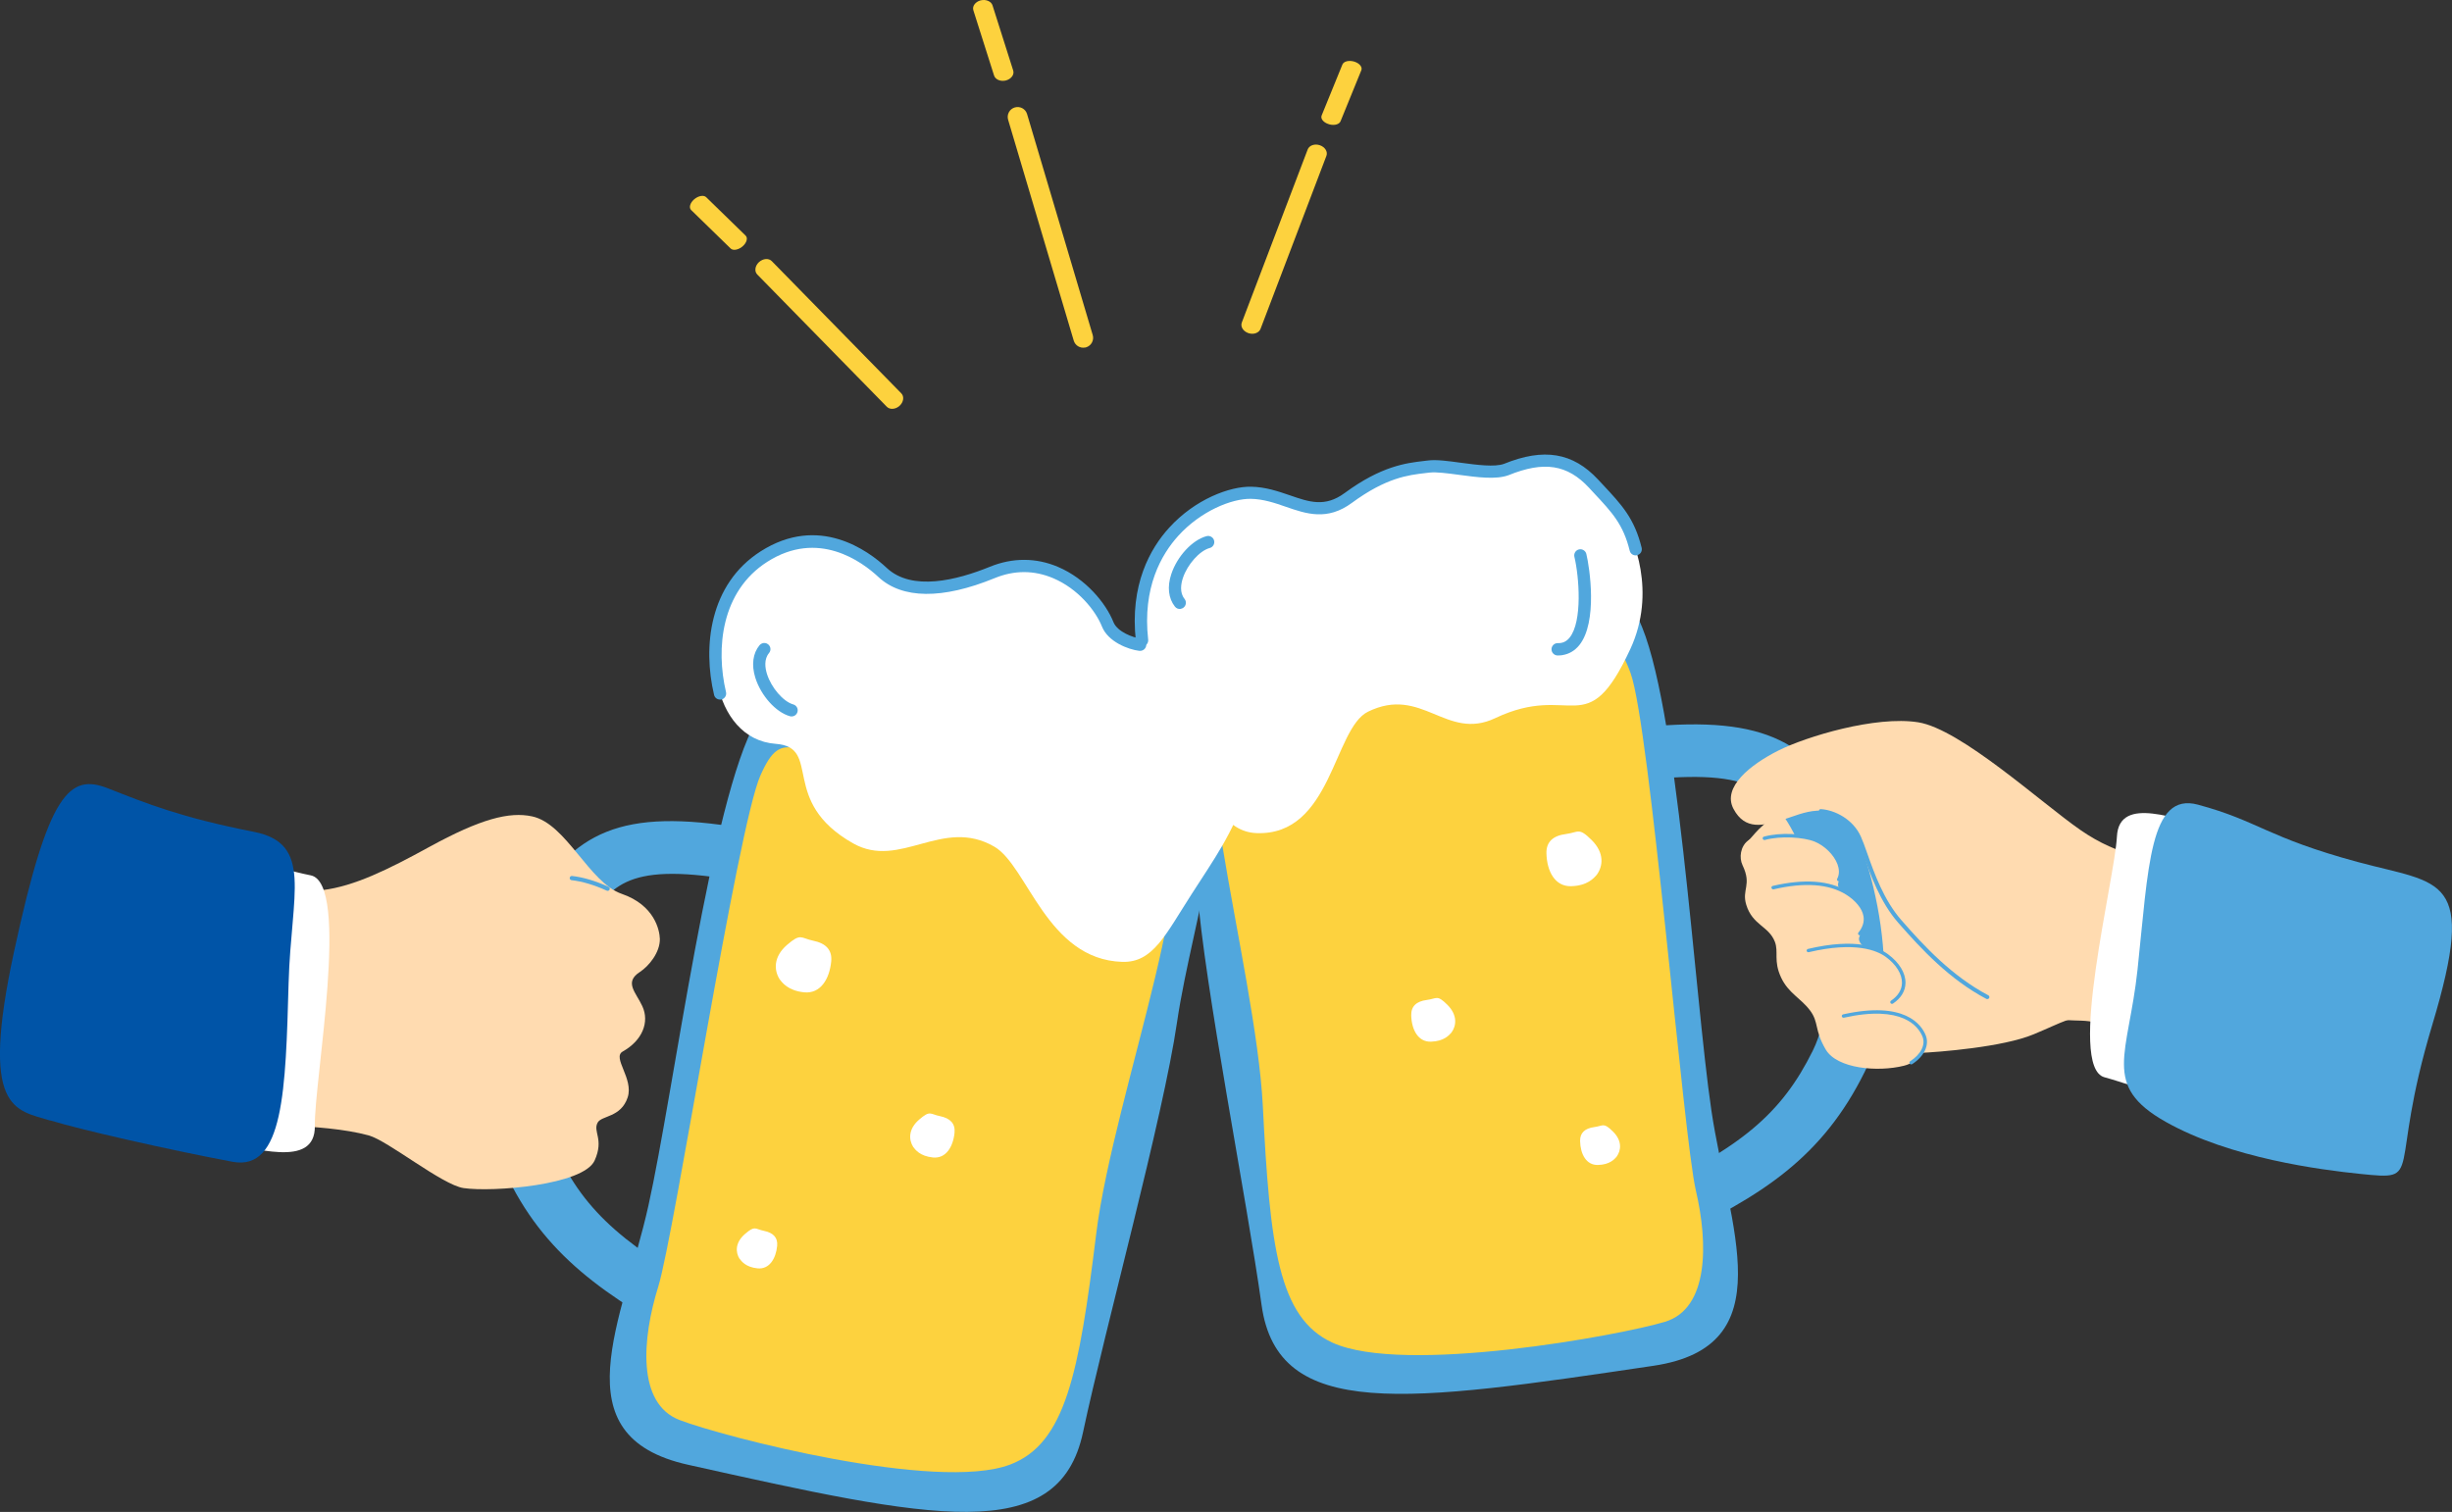 <?xml version="1.0" encoding="UTF-8"?>
<svg id="_レイヤー_2" data-name="レイヤー 2" xmlns="http://www.w3.org/2000/svg" viewBox="0 0 313.93 193.62">
  <rect x="0" y="0" width="313.93" height="193.62" fill="#333333" stroke="none"/>
  <defs>
    <style>
      .cls-1 {
        fill: #51a7dd;
      }

      .cls-2 {
        fill: #fff;
      }

      .cls-3 {
        fill: #ffdbb0;
      }

      .cls-4 {
        fill: #0054a7;
      }

      .cls-5 {
        fill: #fdd23e;
      }
    </style>
  </defs>
  <g id="_レイヤー_" data-name="レイヤー２">
    <g>
      <g>
        <path class="cls-3" d="M243.87,102.83c-6.52-.9-11.34-1.36-15.03.71-3.69,2.06-4.23,3.47-5.32,4.45-1.09.98,3.64,7.43,4.94,10.47,1.3,3.04,7.92,11.94,7.92,13.89s3.36,3.47,5.64,3.26.87-.65,3.58-.76c2.71-.11,10.85-.76,14.76-2.39s4.88-2.39,6.84-2.06,4.56.54,6.08.76c1.52.22,1.63-1.95,1.63-5.86s-1.41-9.01-5.43-12.59c-4.02-3.58-22.47-9.44-25.61-9.88Z"/>
        <g>
          <g>
            <path class="cls-1" d="M155.82,83.42c10.46,3.42,16.97,3.96,33.28.48,18.26-3.9,16.22-13.71,20.68-4.61,5.04,10.3,7.12,48.03,9.33,62.92,2.21,14.89,9.34,30.22-7.44,32.7-31.49,4.67-48.08,7.13-50.15-7.78-1.86-13.39-7.35-41.01-8.24-53.2-1.02-13.92-6.83-33.58,2.54-30.51Z"/>
            <path class="cls-1" d="M212.53,159.08c-1.54.23-3.1-.47-3.81-1.81-.87-1.66-.09-3.7,1.74-4.54,12.4-5.71,17.65-10.12,21.63-18.17,4.02-8.13.8-22.73-3.19-29.21-2.91-4.72-5.6-7.48-23.59-4.81-2.01.3-3.85-.95-4.13-2.79-.27-1.84,1.13-3.57,3.14-3.87,18.06-2.68,25.59-.72,30.98,8.04,4.74,7.7,8.7,24.71,3.45,35.32-5.35,10.83-12.97,15.92-25.15,21.53-.35.16-.71.27-1.08.32Z"/>
            <path class="cls-5" d="M158.02,89.38c9.92,1.09,27.21-.38,33.75-2.52,12.91-4.21,14.58-7.31,16.99-.67,2.48,6.84,6.77,59.48,8.36,66.26,1.59,6.79,1.66,15.12-3.94,16.82-5.6,1.71-33.51,6.87-42.62,2.66-6.88-3.18-7.97-12.28-8.88-30.28-.91-18.01-11.62-53.15-3.65-52.27Z"/>
            <path class="cls-2" d="M154.58,64.58c7.44-4.57,12,3.31,18.38-1.02,10.97-7.45,14.71-1.21,21.13-3.83,6.13-2.5,10.06,1.51,13.7,6.99,1.36,2.04,4.33,9.09.94,16.4-5.64,12.16-7.4,4.16-17.3,8.85-6.26,2.97-9.38-4.21-16.28-.83-4.42,2.16-4.65,15.94-14.3,15.55-3.94-.16-6.1-4.28-8.01-10.18-1.91-5.9-4.91-7.22-6.19-12.36-2.71-10.91,3.81-17.03,7.94-19.58Z"/>
            <path class="cls-2" d="M204.44,112.02c.78-1.07,1.02-2.77-.66-4.44-1.67-1.66-1.65-.99-3.3-.77-1.64.21-2.53,1-2.49,2.48.06,2.29,1.09,4.26,3.17,4.2,2.08-.06,2.9-1.03,3.28-1.47Z"/>
            <path class="cls-2" d="M185.83,132.23c.63-.85.81-2.22-.52-3.55-1.34-1.33-1.32-.79-2.64-.62-1.32.17-2.02.8-1.99,1.98.05,1.83.87,3.41,2.53,3.36,1.67-.05,2.32-.83,2.62-1.17Z"/>
            <path class="cls-2" d="M206.98,148.12c.57-.78.74-2.02-.48-3.22s-1.2-.72-2.39-.56c-1.19.16-1.84.73-1.81,1.8.04,1.66.79,3.1,2.3,3.05,1.51-.04,2.11-.75,2.38-1.06Z"/>
          </g>
          <path class="cls-1" d="M200.04,83.9c-.2.03-.41.04-.63.04-.43-.01-.78-.37-.77-.81.01-.43.37-.78.81-.77.63.02,1.11-.21,1.51-.71,1.67-2.07,1.21-7.85.61-10.34-.1-.42.16-.85.58-.95.42-.1.85.16.95.58.42,1.72,1.48,8.73-.91,11.69-.57.7-1.3,1.13-2.14,1.26Z"/>
          <path class="cls-1" d="M151.16,77.98c-.27.04-.55-.06-.73-.29-.84-1.06-1.01-2.54-.47-4.17.76-2.29,2.7-4.38,4.52-4.86.42-.11.85.14.96.56.11.42-.14.85-.56.96-1.28.34-2.85,2.09-3.43,3.83-.26.78-.44,1.89.21,2.69.27.34.21.84-.13,1.11-.11.09-.24.14-.37.16Z"/>
        </g>
        <path class="cls-1" d="M146.21,82.82c-.4,0-.74-.3-.78-.7-.82-7.25,1.86-11.91,4.26-14.54,3.33-3.67,7.78-5.3,10.48-5.25,1.86.03,3.51.6,4.97,1.1,2.51.87,4.5,1.55,7-.28,4.73-3.48,7.88-3.85,10.18-4.12l.51-.06c1.07-.14,2.59.07,4.2.29,2.03.27,4.32.58,5.53.14,5.1-2.07,8.82-1.45,12.04,2.01l.6.64c2.44,2.61,4.05,4.33,4.98,8.1.1.42-.15.85-.58.95-.42.11-.85-.15-.95-.58-.83-3.38-2.25-4.89-4.6-7.4l-.6-.65c-2.78-2.99-5.77-3.46-10.33-1.61-1.6.58-3.99.26-6.3-.05-1.5-.2-2.92-.39-3.79-.29l-.52.06c-2.24.26-5.03.59-9.43,3.82-3.16,2.33-5.85,1.4-8.45.5-1.41-.49-2.87-.99-4.48-1.02-2.47-.04-6.42,1.57-9.29,4.73-2.17,2.39-4.61,6.64-3.86,13.3.05.43-.26.82-.69.87-.03,0-.06,0-.09,0Z"/>
        <path class="cls-3" d="M280.82,110.96c-5.1-.78-9.47-1.2-14.48-4.68-5.01-3.48-15.31-12.91-20.75-13.78-5.44-.87-14.33,1.82-17.91,3.62-3.58,1.8-7.22,4.69-5.74,7.47,1.48,2.78,3.83,2.16,6.35,1.38,2.52-.78,6.04-2.72,9.18,1.29,1.87,2.39.45,4.39,5.13,10.73,3.6,4.87,8.13,8.89,11.82,10.71,6.27,3.09,9.73,2.92,12.1,3.01,2.37.09,5.44,1.07,8.98,2.94,3.54,1.87,8.58,3.89,10.42-2.19,1.84-6.09,3.26-12.39,3.48-14.59.21-2.2-3.81-5.16-8.58-5.89Z"/>
        <path class="cls-3" d="M227.99,106.95c-1.8.02-3.32.03-4.2.71-.96.74-1.16,2.17-.69,3.15,1.22,2.55-.13,3.08.47,5.05.8,2.63,2.87,2.72,3.66,4.73.52,1.33-.21,2.44.81,4.61.94,2,2.53,2.64,3.69,4.19,1.17,1.54.54,2.51,2.02,5.02,1.45,2.46,6.67,2.91,10.02,2.07,1.85-.46,3.09-2.15,2.56-3.81-.44-1.35-2.33-2.67-3.8-3.29-1.31-.56,2.03-2.21,1.12-4.31-.89-2.06-2.48-3.11-3.62-3.51-1.14-.4-1.68-.22-1.99-1.09-.33-.93,1.66-1.7.22-4.45-.29-.54-1.41-1.51-2.4-1.98-.71-.34-.57-.87-.39-1.39.47-1.3-.04-2.21-.9-3.62-.75-1.22-3.62-2.13-6.58-2.1Z"/>
        <path class="cls-1" d="M235.87,130.27s-.05-.06-.06-.1c-.03-.12.05-.24.17-.27,7.86-1.74,10.01,1.29,10.57,2.68.5,1.25-.18,2.7-1.74,3.7-.1.06-.25.03-.31-.07-.07-.1-.04-.24.07-.31,1.37-.88,1.99-2.12,1.56-3.16-.52-1.28-2.54-4.08-10.06-2.41-.08.02-.16-.01-.21-.06Z"/>
        <path class="cls-1" d="M231.37,121.89s-.05-.06-.06-.1c-.03-.12.05-.24.17-.27,6.14-1.45,9.06-.2,10.24.68,1.45,1.07,2.27,2.42,2.24,3.7-.02,1.02-.57,1.93-1.6,2.62-.1.07-.24.04-.31-.06-.07-.1-.04-.24.06-.31.9-.61,1.38-1.39,1.4-2.26.02-1.14-.73-2.36-2.06-3.34-1.13-.83-3.91-2.01-9.88-.61-.08.02-.16,0-.21-.06Z"/>
        <path class="cls-1" d="M226.86,113.82s-.05-.06-.06-.1c-.03-.12.05-.24.17-.27,4.07-.94,7.29-.7,9.59.72.64.4,2.18,1.5,2.45,3.08.14.84-.1,1.67-.73,2.45-.08.09-.22.11-.31.03-.1-.09-.11-.22-.03-.31.55-.68.76-1.38.64-2.09-.16-.97-1.01-2.01-2.25-2.78-2.19-1.35-5.3-1.58-9.25-.66-.08.02-.16,0-.21-.06Z"/>
        <path class="cls-1" d="M225.73,107.5s-.04-.06-.05-.09c-.03-.12.04-.24.16-.27,2.14-.59,5.16-.37,6.63.22,1.43.57,2.71,1.85,3.2,3.19.3.81.27,1.56-.06,2.19-.06.11-.19.15-.3.09-.11-.06-.15-.19-.09-.3.35-.65.21-1.35.04-1.83-.44-1.21-1.66-2.41-2.95-2.93-1.38-.55-4.32-.76-6.35-.2-.08.02-.16,0-.22-.06Z"/>
        <path class="cls-2" d="M282.61,105.63c-3.56-.35-11.3-3.99-11.58,1.5-.28,5.5-6.43,29.53-1.59,30.83,4.33,1.17,9.54,3.73,10.28.44.74-3.29,6.11-32.46,2.89-32.78Z"/>
        <path class="cls-1" d="M301.86,110.39c-11.67-3.16-12.66-5.24-20.45-7.34-6.2-1.68-6.34,8.01-7.74,21.11-1.17,10.96-4.67,14.84,3.61,19.51,8.28,4.67,19.9,6.15,24.87,6.66,8.39.87,3.47.18,9.26-19.1,5.79-19.28,1.16-17.94-9.55-20.84Z"/>
        <path class="cls-1" d="M254.43,127.95s-.08,0-.12-.03c-4.72-2.5-8.3-6.35-11.29-9.76-2.3-2.63-3.54-6.13-4.45-8.69-.3-.85-.56-1.58-.8-2.12-.92-2.05-3.06-3.1-4.66-3.21-.14,0-.25-.13-.24-.28,0-.14.1-.26.28-.24,1.75.12,4.09,1.27,5.1,3.52.25.56.52,1.3.82,2.16.89,2.52,2.11,5.96,4.35,8.52,2.95,3.38,6.5,7.18,11.14,9.64.13.07.18.23.11.35-.05.09-.14.14-.23.14Z"/>
      </g>
      <g>
        <g>
          <path class="cls-5" d="M138.94,44.5c-.64.13-1.28-.24-1.47-.88l-8.4-28.28c-.2-.67.18-1.38.85-1.58.68-.2,1.38.18,1.58.86l8.4,28.28c.2.67-.18,1.38-.85,1.58-.03.01-.07.02-.1.03Z"/>
          <path class="cls-5" d="M128.66,10.33c-.63.11-1.23-.17-1.39-.66l-2.65-8.35c-.17-.52.25-1.09.92-1.27.68-.17,1.36.11,1.53.63l2.65,8.35c.17.52-.25,1.09-.92,1.27-.05.01-.09.02-.14.03Z"/>
        </g>
        <g>
          <path class="cls-5" d="M115.1,52.03c-.51.41-1.2.44-1.57.05l-16.58-16.93c-.39-.4-.29-1.11.22-1.58.53-.48,1.26-.53,1.65-.12l16.58,16.93c.39.4.29,1.11-.22,1.58-.03.02-.05.05-.08.07Z"/>
          <path class="cls-5" d="M94.96,31.64c-.51.38-1.13.47-1.42.18l-5.05-4.92c-.32-.31-.14-.93.39-1.38.54-.46,1.22-.57,1.53-.27l5.05,4.92c.32.31.14.93-.39,1.38-.04.03-.07.06-.11.09Z"/>
        </g>
        <g>
          <path class="cls-5" d="M159.93,42.69c.63.17,1.27-.08,1.46-.58l8.43-22.15c.2-.53-.17-1.13-.84-1.36-.67-.23-1.36.02-1.56.55l-8.43,22.15c-.2.53.17,1.13.84,1.36.03.01.07.02.1.03Z"/>
          <path class="cls-5" d="M170.25,15.94c.62.15,1.22-.02,1.38-.41l2.66-6.53c.17-.41-.24-.91-.91-1.11-.67-.2-1.34-.04-1.51.37l-2.66,6.53c-.17.41.24.91.91,1.11.05.01.09.03.14.04Z"/>
        </g>
      </g>
      <g>
        <g>
          <g>
            <path class="cls-1" d="M150.35,100.33c-10.67,2.66-17.21,2.74-33.23-1.91-17.93-5.2-15.2-14.84-20.29-6.08-5.76,9.91-10.55,47.4-13.82,62.09-3.27,14.69-11.48,29.47,5.07,33.15,31.08,6.92,47.45,10.56,50.58-4.16,2.81-13.22,10.27-40.38,12.03-52.47,2.01-13.81,9.22-33-.35-30.62Z"/>
            <path class="cls-1" d="M88.36,171.73c1.52.34,3.13-.24,3.93-1.53.99-1.6.35-3.68-1.41-4.65-11.96-6.58-16.88-11.36-20.27-19.67-3.43-8.4.84-22.73,5.28-28.91,3.24-4.5,6.12-7.06,23.88-3.11,1.98.44,3.91-.67,4.32-2.49.4-1.82-.87-3.65-2.85-4.09-17.82-3.97-25.47-2.56-31.48,5.8-5.28,7.34-10.45,24.02-5.98,34.98,4.56,11.19,11.79,16.81,23.54,23.27.34.19.69.32,1.05.4Z"/>
            <path class="cls-5" d="M147.73,106.12c-9.97.38-27.11-2.33-33.48-4.93-12.58-5.13-14.02-8.34-16.89-1.89-2.96,6.65-11.02,58.84-13.09,65.49-2.07,6.65-2.74,14.96,2.73,17.06,5.46,2.11,32.93,9.26,42.32,5.71,7.09-2.68,8.83-11.68,11.03-29.57,2.2-17.89,15.4-52.18,7.39-51.87Z"/>
            <path class="cls-2" d="M152.56,83.48c-13.02-.64-9.19-4.49-15.7-8.62-10.86-6.88-14.63,6.23-25.04-2.45-3.52-2.94-11.43-6.08-17.48,2.45-5,7.05-3.31,19.79,4.99,20.4,5.98.44.36,7.35,9.89,12.74,6.03,3.41,11.44-3.43,18.09.43,4.25,2.47,6.72,14.45,16.37,14.75,3.94.12,5.52-3.45,8.88-8.67,2.91-4.53,5.26-7.76,6.9-12.79,3.49-10.68-2.05-18.01-6.9-18.25Z"/>
            <path class="cls-2" d="M99.8,125.38c-.7-1.12-.81-2.84.97-4.38,1.79-1.54,1.72-.87,3.34-.53,1.63.33,2.45,1.18,2.31,2.65-.22,2.28-1.39,4.17-3.46,3.96-2.07-.21-2.82-1.24-3.16-1.7Z"/>
            <path class="cls-2" d="M116.91,146.87c-.56-.9-.65-2.27.78-3.5s1.37-.69,2.67-.43c1.3.27,1.96.94,1.85,2.12-.18,1.82-1.11,3.34-2.77,3.17-1.66-.17-2.25-.99-2.53-1.36Z"/>
            <path class="cls-2" d="M94.68,161.2c-.51-.81-.59-2.06.71-3.18s1.25-.63,2.43-.39c1.18.24,1.78.86,1.68,1.92-.16,1.65-1.01,3.03-2.51,2.88-1.5-.15-2.05-.9-2.3-1.23Z"/>
          </g>
          <path class="cls-1" d="M97.99,82.35c-.27-.04-.55.05-.74.27-.86,1.04-1.06,2.52-.55,4.16.72,2.3,2.62,4.43,4.43,4.94.42.12.85-.12.97-.54.12-.42-.12-.85-.54-.97-1.28-.36-2.81-2.14-3.36-3.89-.25-.79-.4-1.9.26-2.69.28-.33.23-.83-.11-1.11-.11-.09-.24-.15-.37-.17Z"/>
        </g>
        <path class="cls-1" d="M92.18,89.59c-.36,0-.68-.24-.76-.61-1.45-6.11-.64-14.15,5.96-18.37,7.45-4.76,13.77-.11,16.15,2.12,3.22,3.02,8.96,1.58,13.21-.15,2.89-1.18,5.91-1.18,8.72.02,3.55,1.51,6.12,4.63,7.09,7.06.5,1.26,2.53,2.01,3.51,2.12.43.05.74.44.69.88-.05.43-.44.73-.88.69-1.44-.17-4.01-1.17-4.78-3.1-.85-2.12-3.11-4.87-6.24-6.2-2.45-1.04-4.98-1.05-7.51-.01-6.7,2.74-11.84,2.68-14.88-.15-2.11-1.97-7.71-6.11-14.23-1.94-5.91,3.78-6.6,11.09-5.28,16.68.1.42-.16.85-.58.95-.06.01-.12.02-.18.02Z"/>
        <g>
          <path class="cls-3" d="M24.01,127.75c-1.57,11.76-1.64,15.27,4.59,16.12,2.59.35,12.46-.13,18.59,1.53,2.47.67,9.41,6.34,12.16,6.75,3.76.55,15.37-.39,16.78-3.53,1.24-2.75-.26-3.68.39-4.86.51-.92,2.98-.63,3.84-3.22.8-2.41-2.03-5.1-.63-5.88,2.51-1.41,3.45-3.76,2.51-5.8-.83-1.8-2.37-3.06-.31-4.39,1.15-.75,2.59-2.51,2.55-4.24-.03-1.1-.67-4.31-4.88-5.76-4.2-1.45-7.08-8.98-11.47-9.92-2.93-.63-6.59.31-13.18,3.92-5.23,2.87-9.57,5.02-13.65,5.52-4.76.58-9.88.44-14.59.44-2.2,0-1.75,6.17-2.71,13.33Z"/>
          <path class="cls-2" d="M28.42,146.55c3.71.11,11.99,3.34,11.89-2.38-.1-5.72,4.58-31.06-.53-32.07-4.57-.91-10.15-3.19-10.68.27-.53,3.47-4.04,34.07-.68,34.17Z"/>
          <path class="cls-4" d="M6.46,143.49c3.91,1.2,15.07,3.74,23.31,5.29,6.56,1.23,6.8-9.22,7.18-22.9.32-11.45,3.19-17.86-4.48-19.36-9.27-1.82-13.68-3.61-18.64-5.56-4.91-1.93-7.62.45-12.03,20.9-4.41,20.44.09,20.24,4.66,21.65Z"/>
          <path class="cls-1" d="M77.79,114.08s-.08,0-.11-.02c-1.57-.72-3.13-1.19-4.5-1.34-.15-.02-.26-.15-.24-.3.02-.15.15-.26.3-.24,1.43.16,3.04.64,4.67,1.39.14.06.2.22.13.36-.05.1-.14.16-.25.16Z"/>
        </g>
      </g>
    </g>
  </g>
</svg>